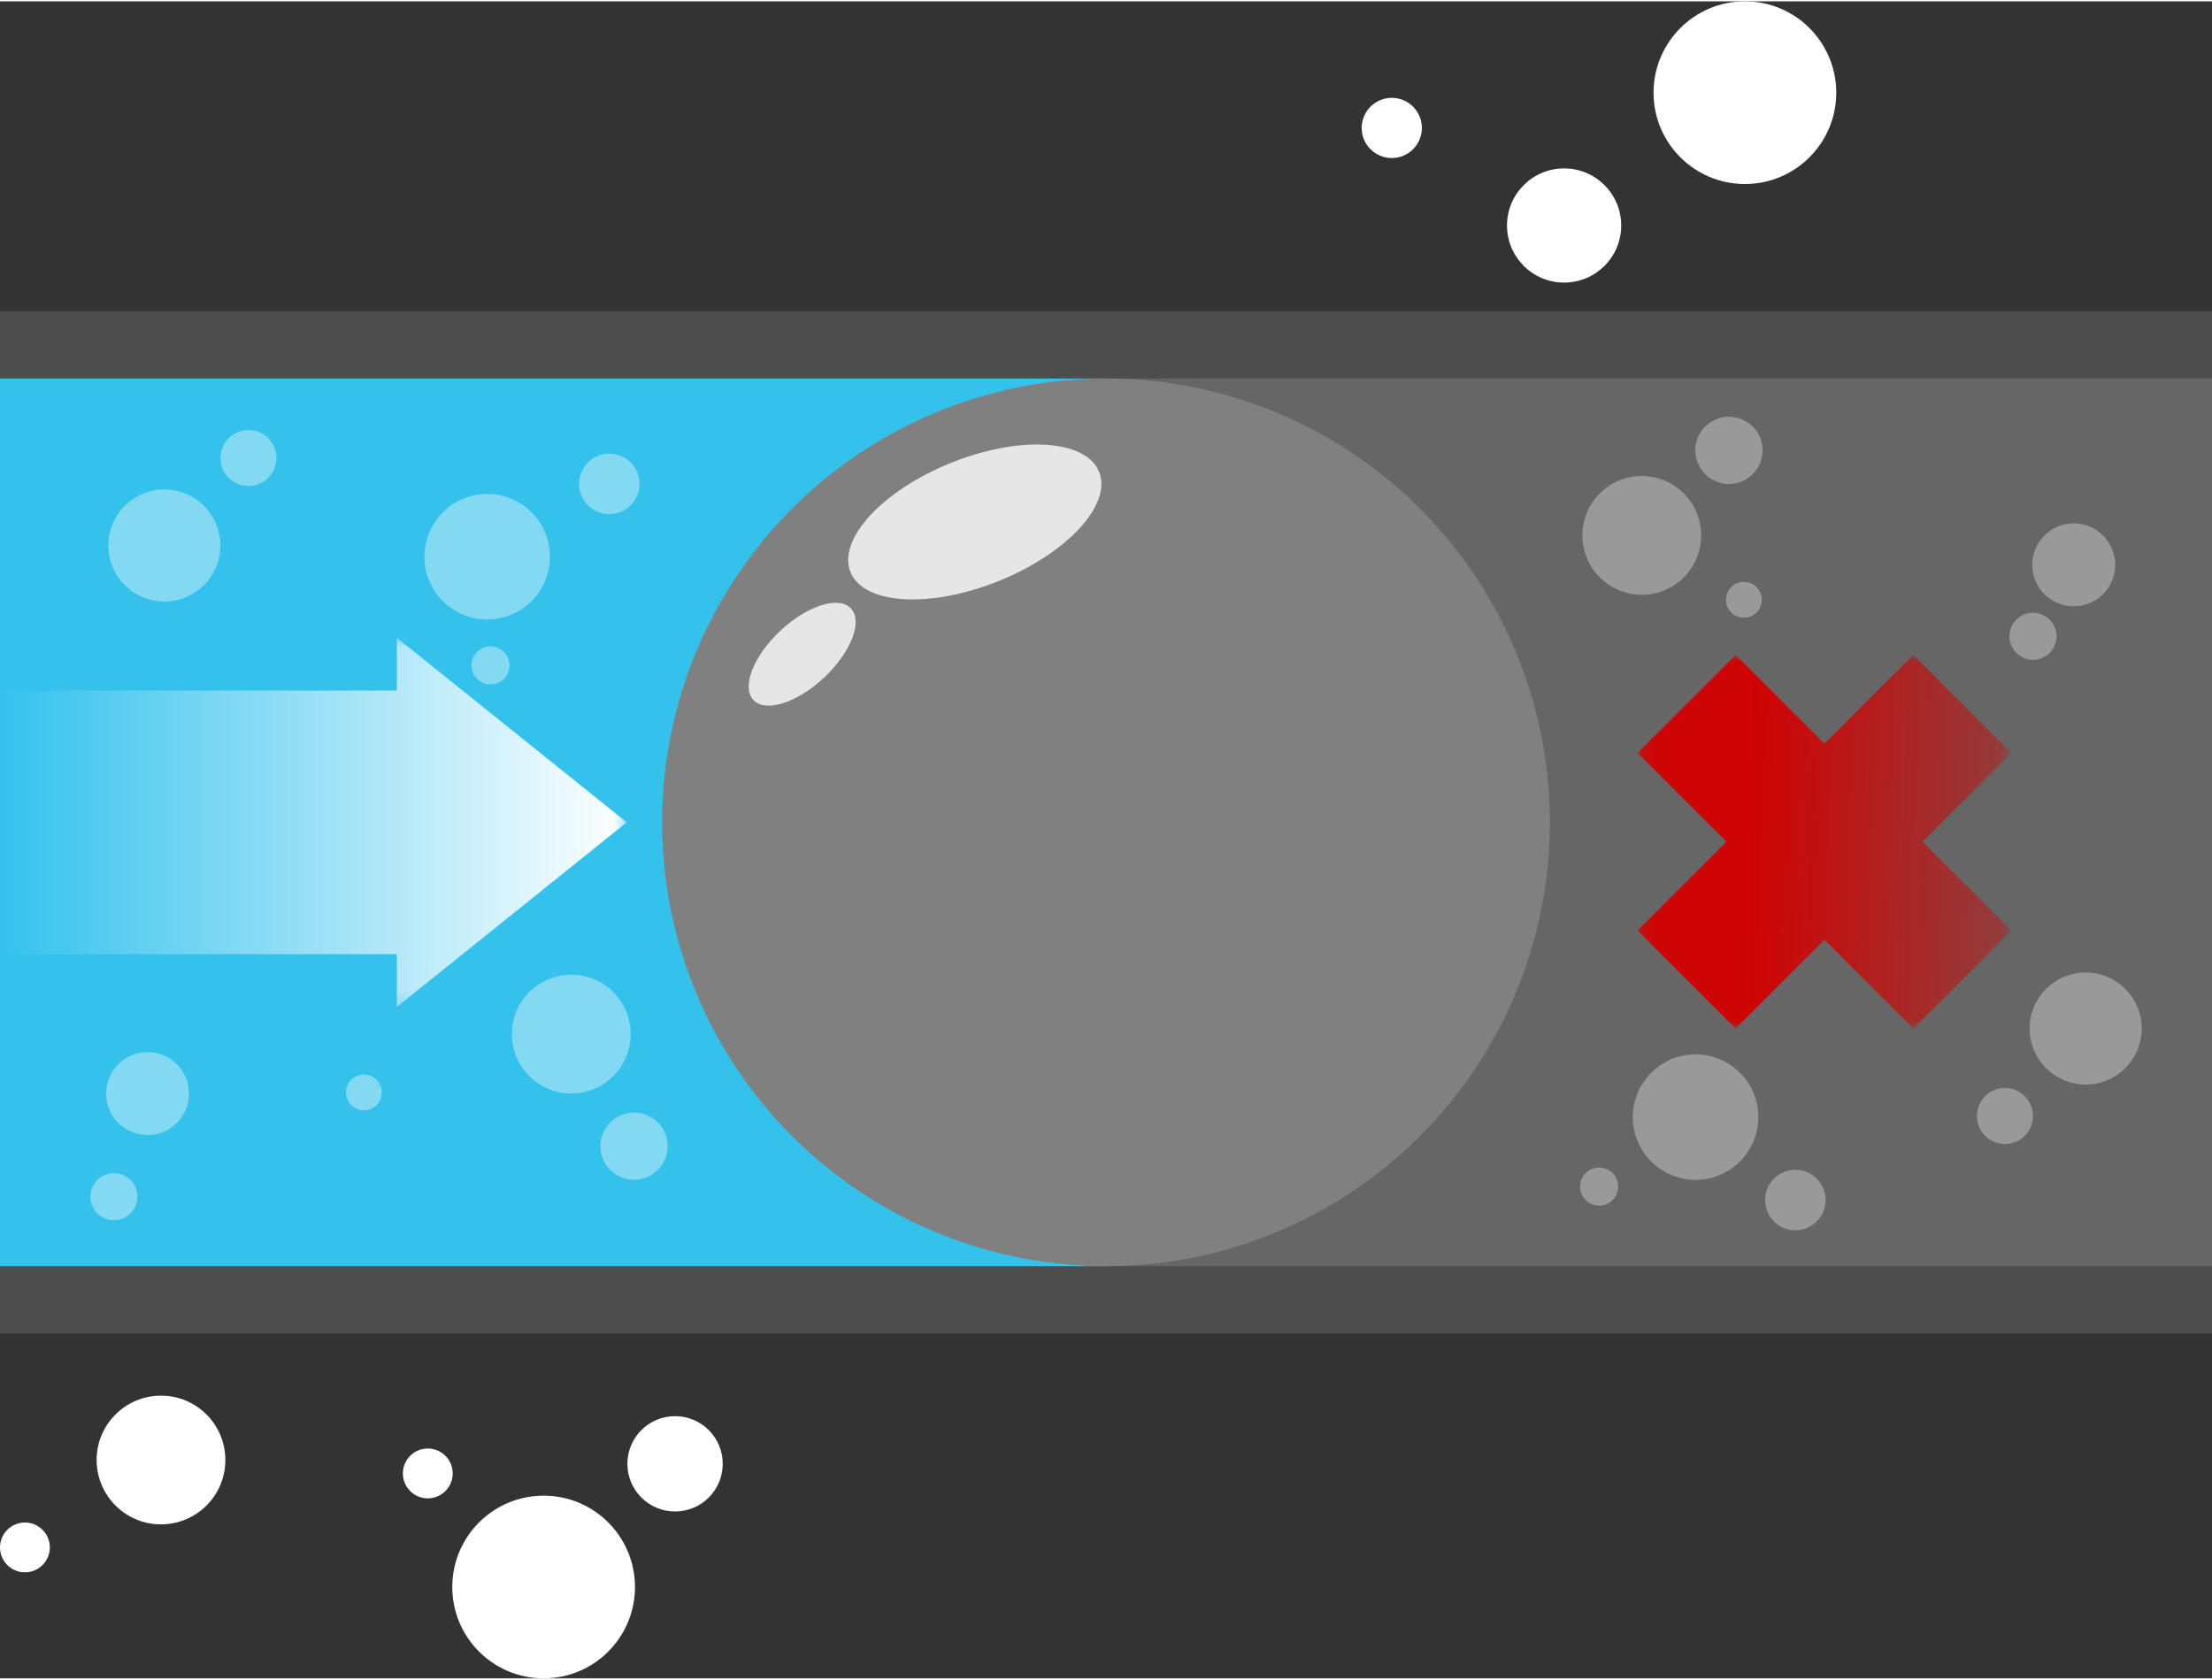 <?xml version="1.0" encoding="UTF-8"?>
<!DOCTYPE svg PUBLIC "-//W3C//DTD SVG 1.1//EN" "http://www.w3.org/Graphics/SVG/1.1/DTD/svg11.dtd">
<!-- Creator: CorelDRAW 2018 (64-Bit) -->
<svg xmlns="http://www.w3.org/2000/svg" xml:space="preserve" width="370px" height="281px" version="1.1" style="shape-rendering:geometricPrecision; text-rendering:geometricPrecision; image-rendering:optimizeQuality; fill-rule:evenodd; clip-rule:evenodd"
viewBox="0 0 142.135 107.773"
 xmlns:xlink="http://www.w3.org/1999/xlink">
 <rect x="0" y="0" width="142.135" height="107.773" fill="#333333" stroke="none"/>
 <defs>
  <style type="text/css">
   <![CDATA[
    .fil2 {fill:#34C2ED}
    .fil1 {fill:#4D4D4D}
    .fil3 {fill:#666666}
    .fil4 {fill:gray}
    .fil6 {fill:#83D8F2}
    .fil7 {fill:#999999}
    .fil8 {fill:#CF0404}
    .fil5 {fill:#E6E6E6}
    .fil0 {fill:white}
   ]]>
  </style>
    <mask id="id0">
  <linearGradient id="id1" gradientUnits="userSpaceOnUse" x1="0" y1="52.762" x2="40.27" y2="52.763">
   <stop offset="0" style="stop-opacity:0; stop-color:white"/>
   <stop offset="1" style="stop-opacity:1; stop-color:white"/>
  </linearGradient>
     <rect style="fill:url(#id1)" x="-0.109" y="40.793" width="40.488" height="23.939"/>
    </mask>
   <mask id="id2">
  <linearGradient id="id3" gradientUnits="userSpaceOnUse" x1="148.852" y1="53.798" x2="113.016" y2="52.674">
   <stop offset="0" style="stop-opacity:0; stop-color:white"/>
   <stop offset="0.22" style="stop-opacity:-127.502; stop-color:white"/>
   <stop offset="1" style="stop-opacity:1; stop-color:white"/>
  </linearGradient>
    <rect style="fill:url(#id3)" x="105.118" y="41.889" width="24.233" height="24.234"/>
   </mask>
 </defs>
 <g id="Слой_x0020_1">
  <g id="_1130733936">
   <circle class="fil0" cx="112.121" cy="5.87" r="5.87"/>
   <circle class="fil0" cx="10.345" cy="93.741" r="4.136"/>
   <circle class="fil0" cx="1.601" cy="99.359" r="1.601"/>
   <circle class="fil0" cx="89.431" cy="8.136" r="1.934"/>
   <circle class="fil0" cx="100.504" cy="14.406" r="3.669"/>
   <rect class="fil1" y="19.917" width="142.135" height="65.691"/>
   <rect class="fil2" y="24.239" width="71.068" height="57.046"/>
   <rect class="fil3" x="71.068" y="24.239" width="71.068" height="57.046"/>
   <circle class="fil4" cx="71.068" cy="52.762" r="28.523"/>
   <circle class="fil5" transform="matrix(0.28 -0.113 0.054 0.133 62.636 33.458)" r="28.523"/>
   <circle class="fil5" transform="matrix(0.11 -0.103 0.049 0.053 51.544 41.957)" r="28.523"/>
   <circle class="fil6" cx="10.561" cy="34.97" r="3.601"/>
   <circle class="fil6" cx="15.964" cy="29.348" r="1.801"/>
   <circle class="fil6" cx="36.708" cy="66.37" r="3.817"/>
   <circle class="fil6" cx="23.382" cy="70.12" r="1.152"/>
   <circle class="fil6" cx="40.741" cy="73.573" r="2.161"/>
   <circle class="fil6" cx="31.305" cy="35.691" r="4.033"/>
   <circle class="fil6" cx="39.156" cy="31.009" r="1.945"/>
   <circle class="fil6" cx="31.521" cy="42.677" r="1.224"/>
   <circle class="fil6" cx="9.481" cy="70.192" r="2.665"/>
   <circle class="fil6" cx="7.32" cy="76.819" r="1.513"/>
   <circle class="fil7" cx="134.017" cy="66.014" r="3.601"/>
   <circle class="fil7" cx="128.831" cy="71.632" r="1.801"/>
   <circle class="fil7" cx="105.494" cy="34.322" r="3.817"/>
   <circle class="fil7" cx="112.056" cy="38.46" r="1.152"/>
   <circle class="fil7" cx="111.095" cy="28.857" r="2.161"/>
   <circle class="fil7" cx="108.951" cy="71.705" r="4.033"/>
   <circle class="fil7" cx="115.362" cy="77.035" r="1.945"/>
   <circle class="fil7" cx="102.757" cy="76.17" r="1.224"/>
   <circle class="fil7" cx="133.25" cy="36.213" r="2.665"/>
   <circle class="fil7" cx="130.632" cy="40.804" r="1.513"/>
   <polygon class="fil0" style="mask:url(#id0)" points="0,44.291 25.499,44.291 25.499,40.902 32.884,46.832 40.27,52.762 32.884,58.692 25.499,64.623 25.499,61.233 0,61.233 "/>
   <circle class="fil0" cx="34.932" cy="101.903" r="5.87"/>
   <circle class="fil0" cx="43.377" cy="93.986" r="3.063"/>
   <circle class="fil0" cx="27.488" cy="94.604" r="1.601"/>
  </g>
  <polygon class="fil8" style="mask:url(#id2)" points="105.227,59.713 110.933,54.006 105.227,48.3 111.528,41.998 117.235,47.705 122.941,41.998 129.242,48.3 123.536,54.006 129.242,59.713 122.941,66.014 117.235,60.307 111.528,66.014 "/>
 </g>
</svg>
